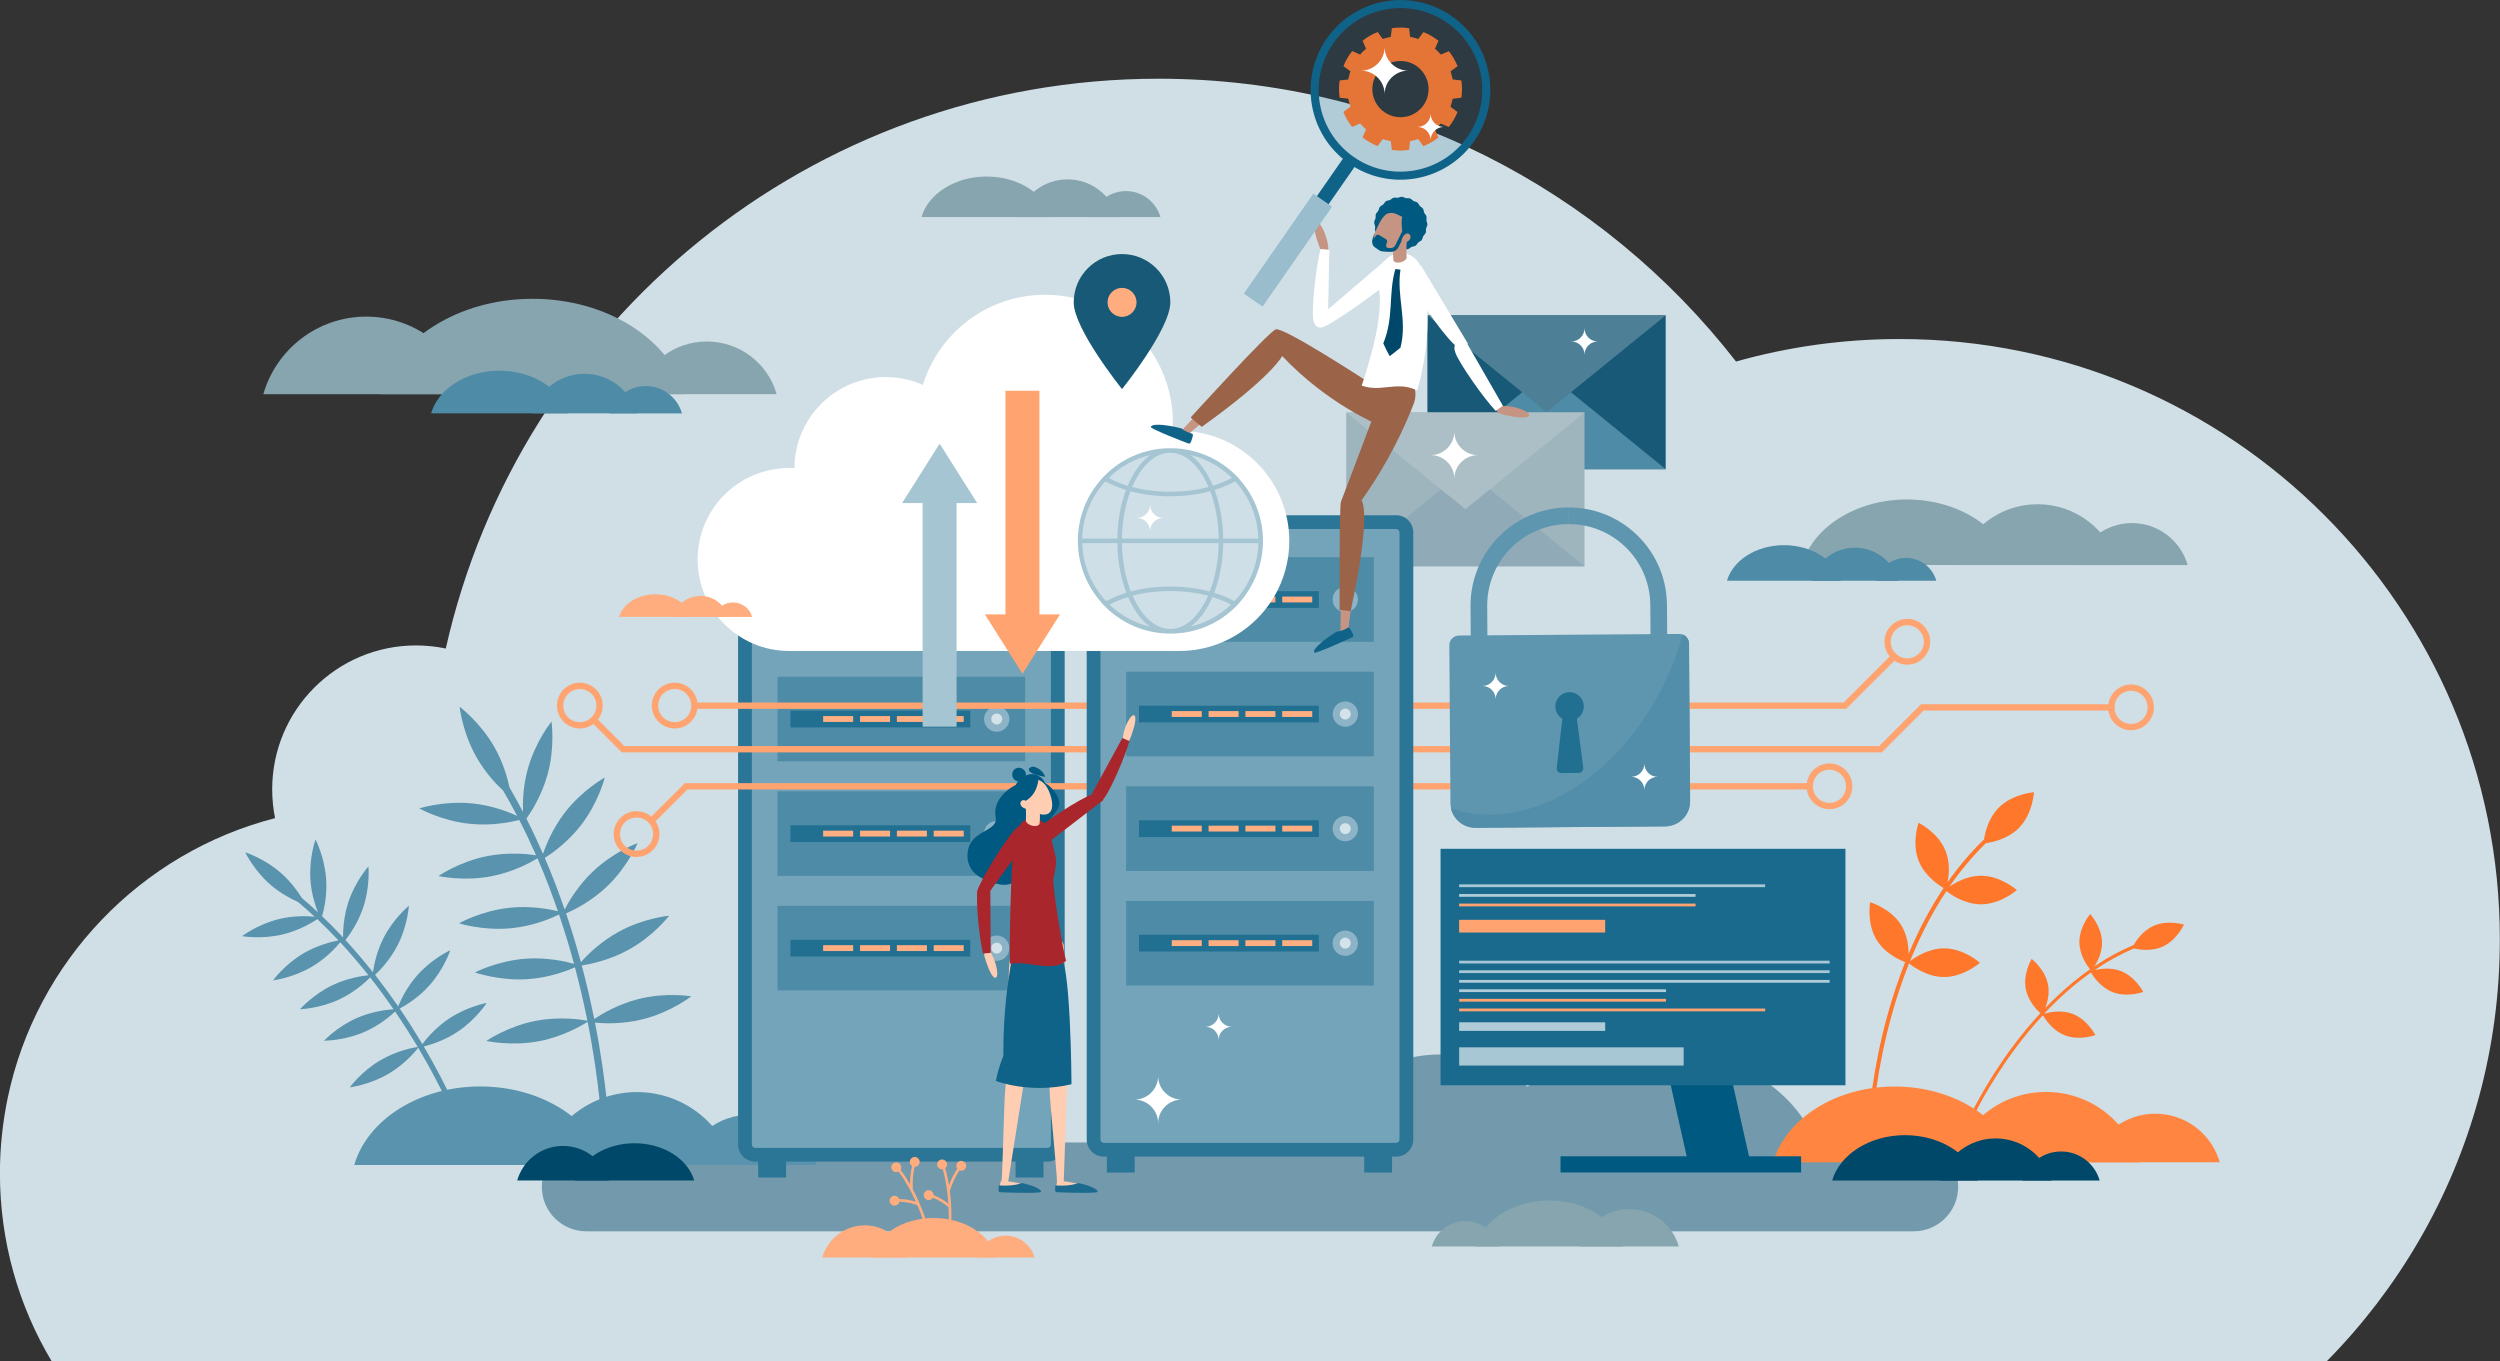 <?xml version="1.0" encoding="utf-8"?>
<!-- Generator: Adobe Illustrator 26.3.1, SVG Export Plug-In . SVG Version: 6.00 Build 0)  -->
<svg version="1.1" id="a" xmlns="http://www.w3.org/2000/svg" xmlns:xlink="http://www.w3.org/1999/xlink" x="0px" y="0px"
	 viewBox="0 0 3156.8 1718.8" style="enable-background:new 0 0 3156.8 1718.8;" xml:space="preserve">
<rect x="0" y="0" width="3156.8" height="1718.8" fill="#333333" stroke="none"/>
<style type="text/css">
	.st0{fill:#CFDFE5;}
	.st1{fill:#739AAC;}
	.st2{fill:#87A5AF;}
	.st3{fill:#4D8BA7;}
	.st4{fill:#FF772A;}
	.st5{fill:#FF8540;}
	.st6{fill:#004869;}
	.st7{fill:#175976;}
	.st8{fill:#4D7F96;}
	.st9{fill:#9EB5BE;}
	.st10{fill:#90ABB7;}
	.st11{fill:#ACBFC6;}
	.st12{fill:#5993AD;}
	.st13{fill:#2B7596;}
	.st14{fill:#73A4BA;}
	.st15{fill:#216F91;}
	.st16{fill:#8CB4C6;}
	.st17{fill:#D4E3EA;}
	.st18{fill:#FFAE81;}
	.st19{fill:#FFAD7F;}
	.st20{fill:none;stroke:#FFA470;stroke-width:8;stroke-miterlimit:10;}
	.st21{fill:#FFFFFF;}
	.st22{fill:none;stroke:#5E96B0;stroke-width:21.04;stroke-miterlimit:10;}
	.st23{fill:#5E96B0;}
	.st24{fill:#528EA9;}
	.st25{fill:#A6C5D3;}
	.st26{fill:#FFA470;}
	.st27{fill:#C69483;}
	.st28{fill:#FF640D;}
	.st29{fill:#0F6389;}
	.st30{fill:#9B6449;}
	.st31{fill:#005981;}
	.st32{fill:#99BDCD;}
	.st33{opacity:0.16;fill:#0F6389;enable-background:new    ;}
	.st34{fill:#1A6A8E;}
	.st35{fill:#A8C7D4;}
	.st36{fill:#B0CCD8;}
	.st37{fill:#E57536;}
	.st38{fill:#FFCDB1;}
	.st39{fill:#1C6B8F;}
	.st40{fill:#A9262C;}
	.st41{fill:#CFDFE7;}
</style>
<path class="st0" d="M2398.6,428.1c-71.6,0-140.8,9.9-206.5,28.4C2023.3,239.3,1759.5,99.4,1463,99.4
	c-439.8,0-807.6,307.7-900.1,719.5c-12.1-2.5-24.6-3.9-37.5-3.9c-100.4,0-181.7,81.4-181.7,181.7c0,12.5,1.3,24.6,3.6,36.4
	c-169.5,43.6-301.4,180.7-337.5,353c-6.4,30.8-9.9,62.7-9.9,95.4c0,86.7,23.8,167.9,65.3,237.3h2872.9
	c90.1-91.3,157.2-205.3,191.9-332.7c17.4-63.7,26.6-130.7,26.6-199.8C3156.8,767.6,2817.3,428.1,2398.6,428.1L2398.6,428.1z"/>
<path class="st1" d="M1818.4,1331.5c-77.8,0-143.3,52.2-163.7,123.4h327.3C1961.8,1383.7,1896.2,1331.5,1818.4,1331.5L1818.4,1331.5
	z"/>
<path class="st1" d="M1626.9,1369.8c-53.7,0-98.9,36-112.9,85.2h225.9C1725.8,1405.8,1680.6,1369.8,1626.9,1369.8L1626.9,1369.8z"/>
<path class="st1" d="M1870.4,1454.9c22-76.1,109.1-132.9,213.2-132.9s191.3,56.8,213.2,132.9H1870.4L1870.4,1454.9z"/>
<path class="st1" d="M2416.5,1554.8H740.3c-31,0-56.1-25.1-56.1-56.1s25.1-56.1,56.1-56.1h1676.2c31,0,56.1,25.1,56.1,56.1
	S2447.4,1554.8,2416.5,1554.8z"/>
<path class="st2" d="M1348,226.5c30,0,55.3,20.1,63.1,47.6h-126.2C1292.8,246.6,1318,226.5,1348,226.5L1348,226.5z"/>
<path class="st2" d="M1421.8,241.3c20.7,0,38.1,13.9,43.5,32.8h-87.1C1383.7,255.1,1401.2,241.3,1421.8,241.3L1421.8,241.3z"/>
<path class="st2" d="M1328,274.1c-8.5-29.3-42.1-51.2-82.2-51.2s-73.7,21.9-82.2,51.2H1328L1328,274.1z"/>
<path class="st2" d="M892.5,431.2c41.9,0,77.3,28.1,88.2,66.5H804.3C815.2,459.4,850.6,431.2,892.5,431.2L892.5,431.2z"/>
<path class="st2" d="M462.5,399.8c61.8,0,113.8,41.4,130,98H332.5C348.7,441.2,400.8,399.8,462.5,399.8z"/>
<path class="st2" d="M865.8,497.8c-19.9-69-98.9-120.5-193.3-120.5s-173.4,51.5-193.3,120.5H865.8L865.8,497.8z"/>
<path class="st2" d="M2572.9,636.7c48.4,0,89.2,32.5,101.8,76.8h-203.7C2483.7,669.1,2524.5,636.7,2572.9,636.7L2572.9,636.7z"/>
<path class="st2" d="M2692.1,660.5c33.4,0,61.5,22.4,70.3,53h-140.6C2630.5,682.8,2658.7,660.5,2692.1,660.5L2692.1,660.5z"/>
<path class="st2" d="M2540.6,713.4c-13.7-47.3-67.9-82.7-132.7-82.7s-119,35.3-132.7,82.7H2540.6L2540.6,713.4z"/>
<path class="st3" d="M2342.3,691.6c26.2,0,48.4,17.6,55.3,41.7H2287C2293.9,709.2,2316,691.6,2342.3,691.6z"/>
<path class="st3" d="M2406.9,704.5c18.1,0,33.4,12.2,38.1,28.8h-76.3C2373.5,716.7,2388.8,704.5,2406.9,704.5L2406.9,704.5z"/>
<path class="st3" d="M2324.7,733.3c-7.4-25.7-36.8-44.9-72-44.9s-64.6,19.2-72,44.9H2324.7L2324.7,733.3z"/>
<path class="st3" d="M738,472c31.5,0,58,21.1,66.2,49.9H671.8C680.1,493.1,706.6,472,738,472L738,472z"/>
<path class="st3" d="M815.5,487.5c21.7,0,40,14.6,45.7,34.5h-91.4C775.5,502,793.8,487.5,815.5,487.5z"/>
<path class="st3" d="M717,521.9c-8.9-30.8-44.1-53.8-86.3-53.8s-77.4,23-86.3,53.8H717z"/>
<path class="st2" d="M1850.4,1541.9c-20.2,0-37.2,13.5-42.4,32h84.9C1887.6,1555.4,1870.5,1541.9,1850.4,1541.9L1850.4,1541.9z"/>
<path class="st2" d="M2057.3,1526.8c-29.7,0-54.8,19.9-62.5,47.1h125.1C2112,1546.7,2087,1526.8,2057.3,1526.8L2057.3,1526.8z"/>
<path class="st2" d="M1863.2,1573.9c9.6-33.2,47.6-58,93-58s83.4,24.8,93,58H1863.2z"/>
<path class="st4" d="M2454.9,1197.5c-20.1,0-37.2,11.7-43.1,16.2c7.4-18.3,15.4-35.6,24.2-52c6.9-12.8,14.1-25,21.8-36.5
	c5.4,4.3,22.8,16.7,43.6,16.7c25,0,45.3-18,45.3-18s-20.3-18.1-45.3-18.1c-17.2,0-32.1,8.5-39.8,13.8c14.1-20.5,29.5-38.8,46-54.9
	c7.4-1,27.7-5,41.8-19.3c17.5-17.8,18.9-45,18.9-45s-27.1,1.8-44.7,19.7c-12.8,13-17,31-18.3,39.8c-16.5,15.9-31.9,34-46.1,54.1
	c1.9-9.5,3.4-25.2-2.7-40c-9.5-23.2-33.9-35.1-33.9-35.1s-9.1,25.6,0.4,48.8c7.6,18.4,24.6,29.7,31.2,33.6
	c-8.1,12.1-15.7,24.8-22.9,38.3c-7.6,14.2-14.7,29.2-21.3,44.9c0-9.7-1.7-23.9-9.3-36.3c-13.2-21.3-39.3-29-39.3-29
	s-4.7,26.8,8.5,48c10.2,16.5,28.2,24.8,35.8,27.7c-8,20.1-15.1,41.3-21.4,63.5c-20.9,74.2-24.3,133.9-24.3,134.5l5.1,0.3
	c0-0.6,3.4-59.9,24.2-133.6c6.2-22,13.3-43.1,21.3-63.1c4.6,3.7,22.6,17.2,44.2,17.2c25,0,45.3-18,45.3-18
	S2479.9,1197.6,2454.9,1197.5L2454.9,1197.5z"/>
<path class="st4" d="M2617.5,1280.4c-14.8-5.8-30.8-2-36.4-0.3c10.7-11.4,21.6-21.9,32.7-31.4c8.7-7.5,17.6-14.4,26.5-20.7
	c2.7,4.7,12.1,18.8,27.4,24.8c18.5,7.2,38.6-0.3,38.6-0.3s-9.8-19.2-28.2-26.3c-12.6-4.9-26.1-2.9-33.3-1.2
	c16.3-11.1,32.9-20.2,49.7-27.4c5.7,1.4,21.9,4.3,36.4-2.3c18-8.2,26.8-27.8,26.8-27.8s-20.5-6.4-38.6,1.7
	c-13.2,6-21.4,18-24.9,24.1c-16.7,7-33.3,15.9-49.4,26.8c4.1-6.5,9.7-17.7,9.5-30.3c-0.4-19.8-15-35.6-15-35.6s-14,16.3-13.6,36.1
	c0.3,15.8,9.6,28.9,13.4,33.7c-9.4,6.6-18.7,13.8-27.9,21.7c-9.7,8.3-19.2,17.4-28.6,27.1c2.8-7.2,5.6-18.1,3.5-29.4
	c-3.7-19.5-20.7-32.6-20.7-32.6s-11.1,18.4-7.4,37.9c2.8,15.1,13.7,26.4,18.4,30.7c-11.7,12.6-23,26.2-33.9,40.7
	c-36.6,48.8-56.2,91.9-56.4,92.3l3.7,1.7c0.2-0.4,19.7-43.2,56-91.6c10.9-14.5,22.1-28,33.8-40.5c2.3,4,11.8,19.1,27.7,25.3
	c18.5,7.2,38.6-0.3,38.6-0.3S2636,1287.6,2617.5,1280.4L2617.5,1280.4z"/>
<path class="st5" d="M2583.5,1378.8c56,0,103.2,37.6,117.9,88.9h-235.8C2480.3,1416.4,2527.5,1378.8,2583.5,1378.8L2583.5,1378.8z"
	/>
<path class="st5" d="M2721.5,1406.3c38.7,0,71.3,25.9,81.4,61.3h-162.7C2650.2,1432.3,2682.8,1406.3,2721.5,1406.3L2721.5,1406.3z"
	/>
<path class="st5" d="M2546.1,1467.7c-15.8-54.8-78.6-95.7-153.6-95.7s-137.8,40.9-153.6,95.7H2546.1L2546.1,1467.7z"/>
<path class="st6" d="M2519.9,1437.5c33.6,0,61.9,22.5,70.6,53.2h-141.2C2458.1,1460,2486.4,1437.5,2519.9,1437.5L2519.9,1437.5z"/>
<path class="st6" d="M2602.6,1454c23.2,0,42.7,15.5,48.7,36.7h-97.5C2559.9,1469.5,2579.4,1454,2602.6,1454L2602.6,1454z"/>
<path class="st6" d="M2497.5,1490.7c-9.5-32.8-47.1-57.3-92-57.3s-82.5,24.5-92,57.3H2497.5z"/>
<rect x="1802.4" y="398.2" class="st7" width="300.9" height="194.3"/>
<polygon class="st3" points="1952.9,470.3 2103.3,592.4 1802.4,592.4 "/>
<polygon class="st8" points="1952.9,520.3 1802.4,398.2 2103.3,398.2 "/>
<rect x="1699.9" y="520.8" class="st9" width="300.9" height="194.3"/>
<polygon class="st10" points="1850.4,592.9 2000.8,715 1699.9,715 "/>
<polygon class="st11" points="1850.4,642.9 1699.9,520.8 2000.8,520.8 "/>
<path class="st12" d="M567,1286.2c-16.9,11.3-28.6,25.4-33.7,32.2c-0.3-0.5-0.6-1-0.9-1.5c-7.9-13.2-17.1-27.9-27.7-43.4
	c7-3.7,23.5-13.4,37.6-29.3c18.6-20.8,26.3-44.3,26.3-44.3s-22.5,10.2-41.2,31c-13.7,15.3-21.5,32.1-24.6,39.9
	c-8.8-12.8-18.6-26.2-29.2-39.8c6-5.6,19.1-19,28.6-37.7c12.7-24.9,14.1-49.6,14.1-49.6s-19.2,15.7-31.9,40.5
	c-8.9,17.4-12.2,34.7-13.5,43.5c-10.7-13.5-22.3-27.2-34.7-40.7c5-6.4,16-21.7,22.6-41.7c8.8-26.5,6.4-51.2,6.4-51.2
	s-16.5,18.4-25.3,44.9c-6,18.3-6.8,35.7-6.7,44.7c-8.5-9.1-17.3-18.1-26.5-26.8c2.3-7.9,6.6-26.2,5.1-47
	c-1.9-27.9-13.4-49.8-13.4-49.8s-8.4,23.3-6.4,51.2c1.2,16.9,5.9,31.7,9.4,40.6c-6.5-6.1-13.3-12.1-20.2-17.9
	c-5-8.2-14-20.8-26.8-32c-21.1-18.3-44.7-25.7-44.7-25.7s10.6,22.4,31.6,40.7c12.7,11,26.3,18.1,35.1,22c7.1,6,14.1,12.2,20.9,18.5
	c-9-0.8-26.3-1.5-44.9,3c-27.1,6.6-46.8,21.6-46.8,21.6s24.4,4.3,51.5-2.2c20.6-5,36.9-14.8,43.6-19.3c9.3,8.8,18.2,17.8,26.7,26.9
	c-8.2,1.5-26.2,5.8-44,16.2c-24.1,14.1-38.6,34.2-38.6,34.2s24.6-2.9,48.7-17c18.3-10.7,31.1-24.9,36.1-31.1
	c12.8,13.8,24.7,27.9,35.7,41.7c-8.5,0.8-26.6,3.6-45,12.3c-25.2,11.9-41.5,30.6-41.5,30.6s24.7-0.7,50-12.6
	c19-9,32.9-21.8,38.6-27.6c10.8,13.7,20.6,27.2,29.5,40.2c-8.6,0.6-26.6,2.7-45.2,10.6c-25.7,11-42.5,29.1-42.5,29.1
	s24.7,0.2,50.4-10.8c19.1-8.2,33.3-20.3,39.3-26c10.5,15.3,19.6,29.8,27.4,42.8c0.4,0.7,0.8,1.3,1.2,1.9
	c-5.5,0.8-26.6,4.7-47.2,16.8c-24.1,14.1-38.6,34.2-38.6,34.2s24.6-2.9,48.7-17c20.7-12.1,34.3-28.6,37.7-33
	c31.7,53.5,47.7,93.7,47.8,94.1l6.4-2.5c-0.2-0.4-16-40.1-47.2-93.2c8.2-2,25.8-7.3,42.9-18.7c23.2-15.5,36.6-36.3,36.6-36.3
	S590.2,1270.8,567,1286.2L567,1286.2z"/>
<path class="st12" d="M805.8,1261.6c-25.7,6.6-46.2,18.9-55.4,25.1c-0.2-0.8-0.3-1.5-0.5-2.3c-4-19.6-9-41.7-15.3-65.3
	c10.3-1.6,34.7-6.4,58.9-19.7c31.9-17.5,51.5-43.1,51.5-43.1s-32.1,2.8-64,20.4c-23.5,12.9-40.3,30.1-47.5,38.3
	c-5.3-19.6-11.5-40.3-18.7-61.6c9.8-4.3,31.8-15.1,51.5-33.9c26.4-25.1,38.8-54.9,38.8-54.9s-30.3,10.9-56.7,36.1
	c-18.4,17.5-30,37.3-35.4,47.7c-7.3-21.2-15.6-43.1-25.1-65.1c9-5.7,29.1-19.8,45.8-41.4c22.2-28.8,30-60.1,30-60.1
	s-28.3,15.5-50.5,44.3c-15.3,19.9-23.8,40.9-27.5,52.1c-6.5-14.8-13.4-29.7-21-44.5c6.2-8.7,19.4-29.3,26.7-55.6c9.7-35.1,5-67,5-67
	s-20.4,25-30,60.1c-5.9,21.3-6.5,41.5-6,54c-5.4-10.3-11.1-20.6-17-30.8c-2.6-12.2-8.1-31.7-19.1-51c-18-31.7-43.9-50.9-43.9-50.9
	s3.3,32.1,21.3,63.7c10.8,19.1,24.5,33.6,33.7,42.2c6.2,10.5,12,21.2,17.6,31.8c-10.8-4.9-31.7-13.2-56.6-15.7
	c-36.2-3.7-66.9,6.3-66.9,6.3s28.1,15.9,64.3,19.5c27.5,2.8,51.8-2.3,61.9-4.9c7.6,14.8,14.7,29.8,21.2,44.6
	c-10.8-1.7-34.8-4.2-61.1,0.9c-35.7,6.9-62.2,25.3-62.2,25.3s31.5,7.1,67.2,0.2c27.2-5.3,49-17.2,57.9-22.6
	c9.8,22.6,18.3,45,25.8,66.8c-10.8-2.6-34.2-7.1-60.7-4.4c-36.2,3.8-64.2,19.7-64.2,19.7s30.7,9.8,66.9,6.1
	c27.3-2.8,49.9-12.6,59.4-17.2c7.3,21.5,13.6,42.4,18.9,62.2c-10.8-3-33.9-8.2-60.2-6.5c-36.3,2.5-64.9,17.4-64.9,17.4
	s30.3,10.9,66.7,8.5c27-1.8,49.7-10.6,59.6-14.9c6.2,23.3,11.2,45.1,15.1,64.5c0.2,1,0.4,1.9,0.6,2.9c-7.2-1.4-34.7-5.8-65.4,0.2
	c-35.7,6.9-62.2,25.3-62.2,25.3s31.5,7.1,67.2,0.2c30.7-6,54.5-20.4,60.7-24.3c15.8,79.5,18.1,135.8,18.1,136.4l8.9-0.3
	c0-0.6-2.2-56.3-17.7-135.1c10.9,1.1,35,2.2,60.9-4.4c35.3-9,60.7-28.8,60.7-28.8S841.1,1252.6,805.8,1261.6L805.8,1261.6z"/>
<path class="st12" d="M804.3,1379c58,0,107,38.9,122.1,92.1H682.1C697.3,1418,746.2,1379,804.3,1379L804.3,1379z"/>
<path class="st12" d="M947.2,1407.6c40,0,73.8,26.8,84.3,63.5H862.9C873.4,1434.4,907.1,1407.6,947.2,1407.6L947.2,1407.6z"/>
<path class="st12" d="M765.5,1471.1c-16.4-56.8-81.4-99.2-159.1-99.2s-142.7,42.4-159.1,99.2H765.5L765.5,1471.1z"/>
<g>
	<path class="st13" d="M953.7,656.9h369c12,0,21.7,9.7,21.7,21.7v766.5c0,12-9.7,21.7-21.7,21.7h-369c-12,0-21.7-9.7-21.7-21.7
		V678.6C932,666.6,941.7,656.9,953.7,656.9z"/>
	<path class="st14" d="M1327,678.6v766.5c0,2.4-1.9,4.3-4.3,4.3h-369c-2.4,0-4.3-1.9-4.3-4.3V678.6c0-2.4,1.9-4.3,4.3-4.3h369
		C1325.1,674.3,1327,676.2,1327,678.6z"/>
	<rect x="957.4" y="1460.1" class="st13" width="35.2" height="26.8"/>
	<rect x="1282.4" y="1460.1" class="st13" width="35.2" height="26.8"/>
	<rect x="981.8" y="709.9" class="st3" width="312.7" height="106.8"/>
	<rect x="998.1" y="752.7" class="st15" width="227.1" height="21.1"/>
	<circle class="st16" cx="1258.5" cy="763.3" r="16"/>
	<path class="st17" d="M1251.7,763.3c0-3.8,3.1-6.9,6.9-6.9s6.9,3.1,6.9,6.9c0,3.8-3.1,6.9-6.9,6.9S1251.7,767.1,1251.7,763.3z"/>
	<rect x="1179" y="759.6" class="st18" width="37.9" height="7.4"/>
	<rect x="1132.5" y="759.6" class="st18" width="37.9" height="7.4"/>
	<rect x="1086" y="759.6" class="st18" width="37.9" height="7.4"/>
	<rect x="1039.4" y="759.6" class="st18" width="37.9" height="7.4"/>
	<rect x="981.8" y="854.5" class="st3" width="312.7" height="106.8"/>
	<rect x="998.1" y="897.4" class="st15" width="227.1" height="21.1"/>
	<circle class="st16" cx="1258.6" cy="908" r="16"/>
	<path class="st17" d="M1251.7,907.9c0-3.8,3.1-6.9,6.9-6.9s6.9,3.1,6.9,6.9c0,3.8-3.1,6.9-6.9,6.9S1251.7,911.7,1251.7,907.9z"/>
	<rect x="1179" y="904.2" class="st18" width="37.9" height="7.4"/>
	<rect x="1132.5" y="904.2" class="st18" width="37.9" height="7.4"/>
	<rect x="1086" y="904.2" class="st18" width="37.9" height="7.4"/>
	<rect x="1039.4" y="904.2" class="st18" width="37.9" height="7.4"/>
	<rect x="981.8" y="999.2" class="st3" width="312.7" height="106.8"/>
	<rect x="998.1" y="1042.1" class="st15" width="227.1" height="21.1"/>
	<circle class="st16" cx="1258.5" cy="1052.6" r="16"/>
	<circle class="st17" cx="1258.5" cy="1052.6" r="6.9"/>
	<rect x="1179" y="1048.9" class="st18" width="37.9" height="7.4"/>
	<rect x="1132.5" y="1048.9" class="st18" width="37.9" height="7.4"/>
	<rect x="1086" y="1048.9" class="st18" width="37.9" height="7.4"/>
	<rect x="1039.4" y="1048.9" class="st18" width="37.9" height="7.4"/>
	<rect x="981.8" y="1143.8" class="st3" width="312.7" height="106.8"/>
	<rect x="998.1" y="1186.7" class="st15" width="227.1" height="21.1"/>
	<circle class="st16" cx="1258.5" cy="1197.3" r="16"/>
	<path class="st17" d="M1251.7,1197.2c0-3.8,3.1-6.9,6.9-6.9s6.9,3.1,6.9,6.9s-3.1,6.9-6.9,6.9S1251.7,1201,1251.7,1197.2z"/>
	<rect x="1179" y="1193.5" class="st18" width="37.9" height="7.4"/>
	<rect x="1132.5" y="1193.5" class="st18" width="37.9" height="7.4"/>
	<rect x="1086" y="1193.5" class="st18" width="37.9" height="7.4"/>
	<rect x="1039.4" y="1193.5" class="st18" width="37.9" height="7.4"/>
</g>
<path class="st6" d="M710.9,1447c-27.5,0-50.7,18.4-57.8,43.6h115.7C761.6,1465.4,738.4,1447,710.9,1447L710.9,1447z"/>
<path class="st6" d="M725.8,1490.6c7.8-26.9,38.6-47,75.4-47s67.6,20.1,75.4,47H725.8z"/>
<path class="st19" d="M1130.8,1467.9c3.4-0.6,6.6,1.8,7.2,5.1c0.2,1.5-0.1,3-0.8,4.2c4.4,5.9,8.4,12,11.9,18.2
	c0-5.9,0.5-14.6,2.6-23c-1.4-0.9-2.5-2.4-2.8-4.2c-0.6-3.4,1.8-6.6,5.1-7.2c3.4-0.6,6.6,1.8,7.2,5.1c0.6,3.4-1.8,6.6-5.1,7.2
	c-0.4,0.1-0.8,0.1-1.2,0.1c-3.1,12.5-2.4,26.3-2.2,28.4c7.4,13.9,12.7,27.7,16.3,38.4c6.5,19.4,9,33.9,9,34l-3.3,0.6
	c0-0.1-2.5-14.4-8.9-33.5c-1.9-5.8-4.3-12.4-7.3-19.4c-2.2-0.9-10.7-4.1-22.8-4.5c-0.5,2.5-2.5,4.5-5.1,4.9
	c-3.4,0.6-6.6-1.8-7.2-5.1c-0.6-3.4,1.8-6.6,5.1-7.2c3-0.5,5.8,1.2,6.8,4c9.6,0.2,17,2.1,21.2,3.6c-5.5-12.4-12.7-25.9-21.9-38.2
	c-0.6,0.3-1.2,0.5-1.9,0.6c-3.4,0.6-6.6-1.8-7.2-5.1C1125.1,1471.6,1127.4,1468.4,1130.8,1467.9L1130.8,1467.9z"/>
<path class="st19" d="M1197.8,1524.6c-1.8-1.7-8.6-7.7-19.8-12.2c-1.3,2.2-3.9,3.4-6.5,2.8c-3.4-0.7-5.6-4-4.9-7.3
	c0.7-3.4,4-5.6,7.3-4.9c3,0.6,5,3.2,5,6.1c8.9,3.6,15.2,8,18.6,10.8c-0.8-13.6-2.8-28.7-7.1-43.4c-0.6,0.1-1.3,0.1-2-0.1
	c-3.4-0.7-5.6-4-4.9-7.3c0.7-3.4,4-5.6,7.3-4.9c3.4,0.7,5.6,4,4.9,7.3c-0.3,1.5-1.1,2.8-2.2,3.7c2.1,7,3.6,14.2,4.8,21.2
	c2.1-5.5,5.6-13.5,10.5-20.6c-1-1.4-1.5-3.1-1.1-4.9c0.7-3.4,4-5.6,7.3-4.9c3.4,0.7,5.6,4,4.9,7.3s-4,5.6-7.3,4.9
	c-0.4-0.1-0.8-0.2-1.1-0.3c-7.3,10.6-11.5,23.8-12.1,25.8c2,15.7,2.2,30.3,1.7,41.7c-0.8,20.4-3.5,34.9-3.6,35l-3.3-0.6
	c0-0.1,2.7-14.3,3.5-34.5C1198.1,1539.2,1198.2,1532.2,1197.8,1524.6L1197.8,1524.6z"/>
<path class="st19" d="M1269.9,1560.3c17.3,0,31.9,11.6,36.5,27.5h-73C1237.9,1571.9,1252.6,1560.3,1269.9,1560.3L1269.9,1560.3z"/>
<path class="st19" d="M1092,1547.3c25.5,0,47.1,17.1,53.8,40.5h-107.5C1045,1564.4,1066.5,1547.3,1092,1547.3z"/>
<path class="st19" d="M1258.8,1587.8c-8.2-28.5-40.9-49.8-79.9-49.8s-71.7,21.3-79.9,49.8H1258.8z"/>
<polyline class="st20" points="2286.8,992.9 866.4,992.9 822.4,1036.8 "/>
<polyline class="st20" points="747.2,906.5 786.8,946.1 2374.5,946.1 2427.4,893.2 2669.9,893.2 "/>
<polyline class="st20" points="876.5,891.1 2329.6,891.1 2394.6,826.2 "/>
<circle class="st20" cx="2690.9" cy="893.2" r="24.9"/>
<circle class="st20" cx="2310.1" cy="992.9" r="24.9"/>
<circle class="st20" cx="803.8" cy="1053.2" r="24.9"/>
<ellipse transform="matrix(0.924 -0.383 0.383 0.924 -285.309 347.882)" class="st20" cx="731.8" cy="891.1" rx="24.9" ry="24.9"/>
<ellipse transform="matrix(0.924 -0.383 0.383 0.924 -276.183 393.741)" class="st20" cx="851.6" cy="891.1" rx="24.9" ry="24.9"/>
<circle class="st20" cx="2408.4" cy="810.4" r="24.9"/>
<path class="st13" d="M1393.9,650.6h369c12,0,21.7,9.7,21.7,21.7v766.5c0,12-9.7,21.7-21.7,21.7h-369c-12,0-21.7-9.7-21.7-21.7
	V672.3C1372.1,660.3,1381.9,650.6,1393.9,650.6z"/>
<path class="st14" d="M1767.2,672.3v766.5c0,2.4-1.9,4.3-4.3,4.3h-369c-2.4,0-4.3-1.9-4.3-4.3V672.3c0-2.4,1.9-4.3,4.3-4.3h369
	C1765.3,668,1767.2,669.9,1767.2,672.3z"/>
<rect x="1397.6" y="1453.8" class="st13" width="35.2" height="26.8"/>
<rect x="1722.6" y="1453.8" class="st13" width="35.2" height="26.8"/>
<rect x="1422" y="703.6" class="st3" width="312.7" height="106.8"/>
<rect x="1438.2" y="746.5" class="st15" width="227.1" height="21.1"/>
<circle class="st16" cx="1698.7" cy="757" r="16"/>
<path class="st17" d="M1691.8,757c0-3.8,3.1-6.9,6.9-6.9s6.9,3.1,6.9,6.9s-3.1,6.9-6.9,6.9S1691.8,760.8,1691.8,757z"/>
<rect x="1619.1" y="753.3" class="st18" width="37.9" height="7.4"/>
<rect x="1572.6" y="753.3" class="st18" width="37.9" height="7.4"/>
<rect x="1526.1" y="753.3" class="st18" width="37.9" height="7.4"/>
<rect x="1479.6" y="753.3" class="st18" width="37.9" height="7.4"/>
<rect x="1422" y="848.2" class="st3" width="312.7" height="106.8"/>
<rect x="1438.2" y="891.1" class="st15" width="227.1" height="21.1"/>
<circle class="st16" cx="1698.8" cy="901.7" r="16"/>
<path class="st17" d="M1691.8,901.6c0-3.8,3.1-6.9,6.9-6.9s6.9,3.1,6.9,6.9s-3.1,6.9-6.9,6.9S1691.8,905.4,1691.8,901.6z"/>
<rect x="1619.1" y="897.9" class="st18" width="37.9" height="7.4"/>
<rect x="1572.6" y="897.9" class="st18" width="37.9" height="7.4"/>
<rect x="1526.1" y="897.9" class="st18" width="37.9" height="7.4"/>
<rect x="1479.6" y="897.9" class="st18" width="37.9" height="7.4"/>
<rect x="1422" y="992.9" class="st3" width="312.7" height="106.8"/>
<rect x="1438.2" y="1035.8" class="st15" width="227.1" height="21.1"/>
<circle class="st16" cx="1698.7" cy="1046.3" r="16"/>
<circle class="st17" cx="1698.7" cy="1046.3" r="6.9"/>
<rect x="1619.1" y="1042.6" class="st18" width="37.9" height="7.4"/>
<rect x="1572.6" y="1042.6" class="st18" width="37.9" height="7.4"/>
<rect x="1526.1" y="1042.6" class="st18" width="37.9" height="7.4"/>
<rect x="1479.6" y="1042.6" class="st18" width="37.9" height="7.4"/>
<rect x="1422" y="1137.6" class="st3" width="312.7" height="106.8"/>
<rect x="1438.2" y="1180.4" class="st15" width="227.1" height="21.1"/>
<circle class="st16" cx="1698.7" cy="1191" r="16"/>
<path class="st17" d="M1691.8,1190.9c0-3.8,3.1-6.9,6.9-6.9s6.9,3.1,6.9,6.9s-3.1,6.9-6.9,6.9S1691.8,1194.7,1691.8,1190.9z"/>
<rect x="1619.1" y="1187.2" class="st18" width="37.9" height="7.4"/>
<rect x="1572.6" y="1187.2" class="st18" width="37.9" height="7.4"/>
<rect x="1526.1" y="1187.2" class="st18" width="37.9" height="7.4"/>
<rect x="1479.6" y="1187.2" class="st18" width="37.9" height="7.4"/>
<circle class="st21" cx="996.4" cy="706.5" r="115.5"/>
<circle class="st21" cx="1489" cy="683" r="139"/>
<ellipse transform="matrix(0.707 -0.707 0.707 0.707 -90.58 964.386)" class="st21" cx="1118.8" cy="591.5" rx="115.4" ry="115.5"/>
<circle class="st21" cx="1319.6" cy="533.6" r="161.4"/>
<rect x="996.4" y="591.1" class="st21" width="492.6" height="230.9"/>
<path class="st22" d="M1980.1,651.3L1980.1,651.3c62.7-0.5,113.9,50,114.3,112.7l0.8,113.5"/>
<path class="st23" d="M2102.7,1043.5l-239.4,1.8c-17.5,0.1-31.7-13.9-31.8-31.4l-1.4-199c-0.1-6.8,5.4-12.4,12.3-12.4l278-2
	c6.8,0,12.4,5.4,12.4,12.3l1.4,199C2134.2,1029.1,2120.2,1043.3,2102.7,1043.5z"/>
<path class="st24" d="M2132.6,812.6l1.4,199c0.1,17.5-13.9,31.7-31.4,31.8l-239.4,1.8c-15.1,0.1-27.8-10.4-31.1-24.6
	c97.5,33.6,218.7-40.6,275.5-171.2c7-16,12.7-32.2,17.1-48.2C2129.4,803,2132.6,807.4,2132.6,812.6L2132.6,812.6z"/>
<path class="st22" d="M1868.2,879.1l-0.8-113.5c-0.5-62.7,50-113.9,112.7-114.3"/>
<circle class="st15" cx="1981.9" cy="892" r="18"/>
<path class="st15" d="M1993.5,976l-22,0.2c-3.5,0-6.2-3-5.8-6.5l7.5-65.7c0.3-2.9,2.8-5.1,5.7-5.2l6,0c2.9,0,5.4,2.2,5.8,5.1
	l8.5,65.5C1999.7,972.9,1997,975.9,1993.5,976L1993.5,976z"/>
<rect x="1165" y="617.9" class="st25" width="42.9" height="299.7"/>
<polygon class="st25" points="1186.5,560.2 1139.1,635.2 1233.9,635.2 "/>
<rect x="1269.6" y="493.4" class="st26" width="42.9" height="299.7"/>
<polygon class="st26" points="1291.1,850.8 1338.5,775.8 1243.6,775.8 "/>
<path class="st27" d="M1623,436.7c2.1-6.1,1.8-10.4-1.9-14.2c-4.1-4.2-10.9-4.1-14.9,0.2l-112.5,119.1c-1.8,1.9-1.7,4.8,0.1,6.7
	c1.8,1.8,4.8,1.9,6.7,0.2l5.2-4.8C1591.8,471.5,1614.3,457.4,1623,436.7L1623,436.7z"/>
<path class="st28" d="M1731.3,528.8c18.7,5.8,26.6-1.5,29.8-7.8c0.3-0.4,0.6-0.8,0.9-1.2c3.2-4.9,1.7-11.5-3.3-14.6l-140-85
	c-2.2-1.3-5.1-0.7-6.5,1.5c-0.5,0.7-0.7,1.5-0.8,2.3c-1.5,5.9,0.3,12.2,4.9,16.4C1640.2,462.1,1706.9,521.3,1731.3,528.8
	L1731.3,528.8z"/>
<path class="st29" d="M1499.2,545.5c-3.2-1.4-5.9-3.1-7.2-4.5c-12-3.2-37.2-7.8-38.9-1.8c-0.6,2.2,44.8,20,48.1,21
	c2.3,0.7,4.2-6.2,5.1-10.3c0.3-1.2-0.5-2.3-1.7-2.5C1502.9,546.9,1501.1,546.3,1499.2,545.5L1499.2,545.5z"/>
<path class="st30" d="M1740,536.2c0,0-64.3-26.4-120.9-86.6c0,0-13,26.1-101.6,89.4l-14.1-11.8c0,0,97.8-107.7,107.5-111.3
	c9.7-3.5,115.6,65.7,115.6,65.7l33.9-1.4l0.6,32.4L1740,536.2L1740,536.2z"/>
<path class="st27" d="M1717.2,634.3c-2.6-5.9-5.7-8.9-11-9.2c-5.9-0.3-10.8,4.3-10.9,10.2l-2.8,163.8c0,2.6,2,4.7,4.6,4.9
	c2.6,0.1,4.8-1.8,5-4.4l0.6-7C1717.6,681.2,1724.7,655.5,1717.2,634.3L1717.2,634.3z"/>
<path class="st21" d="M1783.9,503c2.6-19.4-6-25.9-12.7-28.1c-0.4-0.3-0.8-0.5-1.3-0.7c-5.4-2.4-11.6,0.2-13.8,5.7l-60.3,152.3
	c-0.9,2.4,0.2,5.1,2.5,6.2c0.8,0.3,1.6,0.5,2.4,0.4c6.1,0.5,12-2.4,15.3-7.6C1733.4,604,1780.5,528.3,1783.9,503L1783.9,503z"/>
<path class="st29" d="M1696.4,795.5c-3.2,1.3-6.3,2.1-8.3,2c-10.7,6.3-31.6,21.2-28.5,26.6c1.1,2,45.6-18.2,48.6-19.8
	c2.1-1.2-1.5-7.3-3.8-10.8c-0.7-1-2-1.2-3-0.6C1700.1,793.8,1698.3,794.7,1696.4,795.5z"/>
<path class="st30" d="M1705.5,771.7l-13.9-1.6c0,0-0.7-131.2,1.7-136.8c2.5-5.6,64.1-169.7,64.1-169.7l10.3,4.5
	c16.1,7,23.7,25.4,17.4,41.8c-10.9,28.4-31.6,73.8-65.9,121.9C1719.1,631.7,1733,644.4,1705.5,771.7L1705.5,771.7z"/>
<path class="st21" d="M1795.7,467.9c0.8-3.7,1.5-7.4,2.1-11c0.4-2.4,0.8-4.7,1.2-7c0.8-5.2,1.5-10.3,2-15.4c0.2-2.4,0.4-4.8,0.6-7.1
	c0.5-5.8,0.8-11.5,0.9-17c0.1-2.4,0.1-4.8,0.1-7.1c-0.1-15.4-1.4-29.9-3.6-43.8c-1.3-8.1-3-15.3-4.9-21.5
	c-5.7-18.6-29-24.6-43.1-11.2l-3,2.9c-7.8,7.4-10.8,18.4-8,28.8c3,11.4,3.7,28.1-0.7,53.8c-0.3,1.6-0.6,3.2-0.9,4.9
	c-0.4,2.4-0.9,4.8-1.4,7.2c-0.8,3.5-1.6,7.2-2.5,11c-0.6,2.3-1.1,4.6-1.8,7c-1.1,4.2-2.3,8.6-3.6,13.2c-0.4,1.3-0.7,2.6-1.1,3.9
	c-0.3,1-0.6,2-0.9,3.1c-0.7,2.5-1.5,5-2.3,7.6c-0.7,2.2-1.4,4.5-2.2,6.9c-1,3.1-2.1,6.4-3.1,9.7c6.7,2.7,14.5,3.4,21.8,3
	c12.2-0.7,24.7-3.5,36.6-0.8c4,0.9,7.8,2.4,11.7,3.9c1.7-6.2,3.3-12.2,4.7-18.1C1794.7,472.5,1795.2,470.2,1795.7,467.9
	L1795.7,467.9z"/>
<path class="st21" d="M1775.6,348.9c-5.2-12.6,6.1-15.7,6.3-15.9c3.2-2.5,10.8,0,13.6,4.2L1853,433c1.1,1.5-1.3,3.3-2.7,4.4
	c-0.5,0.4-1,0.6-1.6,0.7c-4,1.4-9.3-0.3-12.5-3.2C1819.6,419.6,1782.5,365.4,1775.6,348.9z"/>
<path class="st27" d="M1888.1,516c1.6,3.6,4.7,6.2,8.6,7.2c9.8,2.4,28.4,6.2,33.4,2.6c6.9-5-23.1-17.2-42.9-11.8L1888.1,516
	L1888.1,516z"/>
<path class="st21" d="M1888.6,518.8c-16-17-45.2-59-50.6-72.7c-4.5-11.4,2.5-14,2.7-14.2c3-2.3,9.9-0.9,12.4,2.8l44.7,77.7
	L1888.6,518.8L1888.6,518.8z"/>
<path class="st21" d="M1764.5,346.2c9-10.3-0.7-16.8-0.9-17.1c-2.2-3.4-10.2-3.4-14.2-0.4l-84.9,72.6c-1.5,1-1.5,8.4-0.5,9.9
	c0.3,0.5,0.8,0.9,1.3,1.1c3.3,2.6,10.8-1.7,14.6-3.9C1698.2,397.9,1752.8,359.6,1764.5,346.2L1764.5,346.2z"/>
<path class="st27" d="M1674.9,321.1c-3.8-1.1-6.8-4-8.2-7.6c-3.5-9.4-9.6-27.5-6.6-32.9c4.1-7.5,19.9,20.9,16.9,41.2L1674.9,321.1
	L1674.9,321.1z"/>
<path class="st21" d="M1667.5,314.3c-5.9,22.6-11.2,73.4-9.4,88.1c1.5,12.2,8.9,11.1,9.2,11.1c3.7,0.6,9.1-4,9.5-8.4l1.8-89.6
	L1667.5,314.3L1667.5,314.3z"/>
<path class="st6" d="M1768.4,340.5c-5.2,34,9,63.5,0,98.5c-4.4,3.7-9,7.2-13.6,10.7c-2.9-5.3-5.7-10.5-8.1-16.1
	c13.7-33.3,6.1-61.7,15.2-93.8C1764,339.9,1766.2,340.2,1768.4,340.5L1768.4,340.5z"/>
<path class="st31" d="M1737.3,270.4c0.6-1.6,2.3-2.8,3.1-4.3c0.9-1.5,1-3.6,2-4.9c1.1-1.4,3-1.9,4.3-3.1c1.3-1.2,2-3.1,3.4-4
	c1.4-1,3.5-0.9,5.1-1.6c1.6-0.7,2.8-2.3,4.5-2.8c1.7-0.5,3.6,0.2,5.3,0c1.7-0.2,3.4-1.3,5.2-1.2c1.7,0.1,3.3,1.3,5,1.7
	c1.7,0.3,3.6-0.2,5.3,0.4c1.7,0.6,2.8,2.3,4.3,3.1c1.5,0.9,3.6,1,4.9,2c1.4,1.1,1.9,3,3.1,4.3c1.2,1.3,3.1,2,4,3.5
	c1,1.5,0.9,3.5,1.6,5.1s2.3,2.9,2.8,4.5c0.5,1.7-0.2,3.6,0,5.3c0.2,1.7,1.3,3.4,1.2,5.2c-0.1,1.7-1.3,3.3-1.7,5
	c-0.3,1.7,0.2,3.6-0.4,5.3s-2.3,2.8-3.1,4.3c-0.9,1.5-1,3.6-2,4.9c-1.1,1.4-3,1.9-4.3,3.1c-1.3,1.2-2,3.1-3.4,4
	c-1.4,1-3.5,0.9-5.1,1.6c-1.6,0.7-2.8,2.3-4.5,2.8c-1.7,0.5-3.6-0.2-5.3,0c-1.7,0.2-3.4,1.3-5.2,1.2c-1.7-0.1-3.3-1.3-5-1.7
	c-1.7-0.3-3.6,0.2-5.3-0.4c-1.7-0.6-2.8-2.3-4.3-3.1c-1.5-0.9-3.6-1-4.9-2c-1.4-1.1-1.9-3-3.1-4.3c-1.2-1.3-3.1-2-4-3.5
	c-1-1.5-0.9-3.5-1.6-5.1s-2.3-2.9-2.8-4.5c-0.5-1.7,0.2-3.6,0-5.3c-0.2-1.7-1.3-3.4-1.2-5.2c0.1-1.7,1.3-3.3,1.7-5
	C1737.3,274,1736.7,272,1737.3,270.4L1737.3,270.4z"/>
<path class="st31" d="M1732.8,305.9c0,0-0.4-7.7,4.7-12.9c5.1-5.1,5.1,2.6,5.1,2.6L1732.8,305.9L1732.8,305.9z"/>
<path class="st31" d="M1780.6,304.4c-0.6,0.5-9.4,11.5-11.6,11.1c-3-0.6,1-10,1-10L1780.6,304.4L1780.6,304.4z"/>
<path class="st31" d="M1747,275.8c0,0-1-7.2,2.9-11c3.7-3.5,9.2-6.7,24.6,1.8c2.2,1.2,3.2,3.8,2.4,6.2l-2.2,6.8L1747,275.8z"/>
<path class="st27" d="M1774.1,298.1c-4.6,9.3-9.2,16.7-16.7,18.8c-2.6,0.8-5.8,1.1-9.1,0.5c-2.1-0.4-4.3-1.1-6.5-2.4
	c-5.7-3.3-7.7-7.5-7.5-12.6c0.3-5.8,3.5-12.7,7.4-20.5c7.3-14.6,18.2-18.4,27.1-14S1781.4,283.6,1774.1,298.1L1774.1,298.1z"/>
<path class="st27" d="M1776.8,296.9l-17.1-1.2c-0.2,2.3-1.3,24.6-0.2,33c0.7,2.6,5,3.6,9.6,2.4c4.1-1.1,7.1-3.7,7.1-6.1h0
	C1775.5,319.9,1776.2,305,1776.8,296.9L1776.8,296.9z"/>
<path class="st31" d="M1779.8,305.3c0,0-4.5-0.2-6.7-4.9c-2.9-6.2-3.6-17.7-3.1-22.7c0.9-8.8,4-10.1,4-10.1s15.2,6.5,16.8,12.8
	C1793.2,289.8,1779.8,305.3,1779.8,305.3z"/>
<path class="st31" d="M1772.4,288.5l-10.6,21.3c-1.1,2.2-3.5,3.6-6,3.5l-2.9-0.2c-1.8-0.1-3-1.8-2.6-3.5l1.2-4.7
	c0.3-1-0.2-2.2-1.1-2.7l-9.3-5.5c-1-0.6-2.3-0.4-3,0.4l-3.3,3.5c-3.2,3.5-2.6,9,1.3,11.7l5.4,3.7c1.2,0.8,2.5,1.3,3.9,1.5
	c0.1,0,0.2,0,0.3,0h0.2l2.2,0.1l0,0l7.3,0.4c4.4,0.3,8.6-2.1,10.6-6.1l10.6-21.3L1772.4,288.5L1772.4,288.5z"/>
<path class="st27" d="M1780.4,301.8c-1.6,3.2-6.7,5.7-9,4.5s-1.6-4,0-7.1c1.6-3.2,4.9-5.2,7.2-4.1S1782,298.6,1780.4,301.8
	L1780.4,301.8z"/>
<path class="st31" d="M1772.7,274.9l-9.4-4.6c-3.2-1.5-6.8-1.9-10.2-1l-4.6,1.2l8.7-6.7l9,0.9l9.3,5.4L1772.7,274.9L1772.7,274.9z"
	/>
<rect x="1540.8" y="279.3" transform="matrix(0.571 -0.821 0.821 0.571 469.093 1474.901)" class="st29" width="211.8" height="18"/>
<rect x="1550.1" y="302.1" transform="matrix(0.571 -0.821 0.821 0.571 437.502 1470.862)" class="st32" width="153.7" height="28.8"/>
<path class="st29" d="M1833.2,20.4c-51.4-35.8-122.1-23.1-157.9,28.3c-35.8,51.4-23.2,122.1,28.3,157.9
	c51.4,35.8,122.1,23.1,157.9-28.3C1897.3,126.9,1884.7,56.2,1833.2,20.4L1833.2,20.4z M1709.4,198.2
	c-46.8-32.6-58.3-96.9-25.7-143.7c32.6-46.8,96.9-58.3,143.7-25.7c46.8,32.6,58.3,96.9,25.7,143.7
	C1820.5,219.2,1756.2,230.8,1709.4,198.2z"/>
<ellipse transform="matrix(0.707 -0.707 0.707 0.707 437.725 1283.69)" class="st33" cx="1768.4" cy="113.5" rx="103.2" ry="103.2"/>
<polygon class="st31" points="2133.1,1474.8 2211.8,1474.8 2145.9,1180.9 2067.2,1180.9 "/>
<rect x="1970.5" y="1460.1" class="st31" width="303.8" height="20.4"/>
<polygon class="st34" points="1819,1071.8 1819,1296.1 1819,1370.4 2330.3,1370.4 2330.3,1097.7 2330.3,1071.8 "/>
<rect x="1842.5" y="1116.7" class="st35" width="386.4" height="3.5"/>
<rect x="1842.5" y="1128.9" class="st36" width="298.5" height="3.5"/>
<rect x="1842.5" y="1141" class="st26" width="298.5" height="3.5"/>
<rect x="1842.5" y="1213.1" class="st35" width="467.8" height="3.5"/>
<rect x="1842.5" y="1225.2" class="st35" width="467.8" height="3.5"/>
<rect x="1842.5" y="1237.4" class="st36" width="467.8" height="3.5"/>
<rect x="1842.5" y="1249.2" class="st36" width="261.2" height="3.5"/>
<rect x="1842.5" y="1261.3" class="st26" width="261.2" height="3.5"/>
<rect x="1842.5" y="1273.5" class="st26" width="386.4" height="3.5"/>
<rect x="1842.5" y="1161.5" class="st26" width="184.4" height="16"/>
<rect x="1842.5" y="1290.9" class="st36" width="184.4" height="10.8"/>
<rect x="1842.5" y="1322.5" class="st35" width="283.5" height="23"/>
<path class="st37" d="M1768.4,45.4c-37,0-67,30-67,67s30,67,67,67s67-30,67-67S1805.5,45.4,1768.4,45.4z M1768.4,148
	c-19.6,0-35.5-15.9-35.5-35.5s15.9-35.5,35.5-35.5s35.5,15.9,35.5,35.5S1788.1,148,1768.4,148z"/>
<path class="st37" d="M1781.9,58.1h-27l2.6-22.5c3.6-0.5,7.2-0.8,10.9-0.8s7.4,0.3,10.9,0.8L1781.9,58.1L1781.9,58.1z"/>
<path class="st37" d="M1753,58.7l-23.4,13.5l-9-20.8c2.8-2.2,5.8-4.3,9.1-6.2c3.2-1.9,6.5-3.4,9.9-4.8L1753,58.7L1753,58.7z"/>
<path class="st37" d="M1728.1,73.6L1714.6,97l-18.2-13.5c1.3-3.3,2.9-6.7,4.8-9.9c1.9-3.2,3.9-6.2,6.2-9.1L1728.1,73.6L1728.1,73.6z
	"/>
<path class="st37" d="M1714.1,99v27l-22.5-2.6c-0.5-3.6-0.8-7.2-0.8-10.9s0.3-7.4,0.8-10.9L1714.1,99L1714.1,99z"/>
<path class="st37" d="M1714.6,127.9l13.5,23.4l-20.8,9c-2.2-2.8-4.3-5.8-6.2-9.1c-1.9-3.2-3.4-6.5-4.8-9.9L1714.6,127.9
	L1714.6,127.9z"/>
<path class="st37" d="M1729.6,152.8l23.4,13.5l-13.5,18.2c-3.3-1.3-6.7-2.9-9.9-4.8c-3.2-1.9-6.2-3.9-9.1-6.2L1729.6,152.8
	L1729.6,152.8z"/>
<path class="st37" d="M1754.9,166.8h27l-2.6,22.5c-3.6,0.5-7.2,0.8-10.9,0.8s-7.4-0.3-10.9-0.8L1754.9,166.8L1754.9,166.8z"/>
<path class="st37" d="M1783.9,166.3l23.4-13.5l9,20.8c-2.8,2.2-5.8,4.3-9.1,6.2c-3.2,1.9-6.5,3.4-9.9,4.8L1783.9,166.3L1783.9,166.3
	z"/>
<path class="st37" d="M1808.7,151.3l13.5-23.4l18.2,13.5c-1.3,3.4-2.9,6.6-4.8,9.9c-1.9,3.2-3.9,6.2-6.2,9.1L1808.7,151.3
	L1808.7,151.3z"/>
<path class="st37" d="M1822.8,126V99l22.5,2.6c0.5,3.6,0.8,7.2,0.8,10.9s-0.3,7.4-0.8,10.9L1822.8,126L1822.8,126z"/>
<path class="st37" d="M1822.2,97l-13.5-23.4l20.8-9c2.2,2.8,4.3,5.8,6.2,9.1c1.9,3.2,3.4,6.5,4.8,9.9L1822.2,97L1822.2,97z"/>
<path class="st37" d="M1807.3,72.2l-23.4-13.5l13.5-18.2c3.3,1.3,6.7,2.9,9.9,4.8c3.2,1.9,6.2,3.9,9.1,6.2L1807.3,72.2L1807.3,72.2z
	"/>
<path class="st7" d="M1355.8,381.8c0-33.7,27.3-61,61-61s61,27.3,61,61s-61,109.5-61,109.5S1355.8,415.5,1355.8,381.8z"/>
<circle class="st19" cx="1416.8" cy="381.8" r="18.3"/>
<path class="st38" d="M1335,1491.7c0,0-3.2,10.8-1.3,11.5s46.5,2.6,49.7,0.6s-6.4-5.1-6.4-5.1s-21-5.7-33.1-7
	C1343.9,1491.7,1335,1491.1,1335,1491.7L1335,1491.7z"/>
<path class="st38" d="M1328.8,1344.6c2.6-5.1,5.4-7.6,10.2-7.6c5.2,0,9.4,4.3,9.2,9.6l-5,145.5c-0.1,2.3-2,4.1-4.3,4.1
	s-4.2-1.8-4.3-4.1l-0.2-6.3C1326.4,1386.1,1321.2,1363.1,1328.8,1344.6L1328.8,1344.6z"/>
<path class="st38" d="M1313.1,1205.8c3.6-17,12.7-19.9,19-19.7c0.4-0.1,0.8-0.2,1.3-0.2c5.2-0.4,9.7,3.7,9.9,8.9l5,145.5
	c0.1,2.3-1.7,4.2-4,4.4c-0.8,0.1-1.5-0.1-2.1-0.4c-5.2-1.4-9.3-5.6-10.5-10.9C1325.3,1305.5,1308.4,1228,1313.1,1205.8
	L1313.1,1205.8z"/>
<path class="st39" d="M1361.6,1493.8c-4.6,2-12.3,3.3-21,3.3c-2.8,0-5.4-0.1-7.9-0.4c-0.6,3.9-0.8,8.5,1.1,8.7
	c3.4,0.4,51.8,1.9,52.1-0.4C1386.4,1500.6,1373.4,1496.4,1361.6,1493.8L1361.6,1493.8z"/>
<path class="st38" d="M1263.7,1491.7c0,0-3.2,10.8-1.3,11.5s46.5,2.6,49.7,0.6s-6.4-5.1-6.4-5.1s-21-5.7-33.1-7
	C1272.6,1491.7,1263.7,1491.1,1263.7,1491.7L1263.7,1491.7z"/>
<path class="st38" d="M1276.7,1344.4c3.2-4.7,6.3-6.9,11.1-6.3c5.2,0.6,8.8,5.4,8,10.6l-22.8,143.8c-0.4,2.3-2.4,3.8-4.7,3.6
	s-3.9-2.3-3.7-4.6l0.6-6.3C1269.2,1385.3,1266.9,1361.8,1276.7,1344.4L1276.7,1344.4z"/>
<path class="st38" d="M1276.9,1204.7c5.7-16.5,15.1-18.2,21.3-17.2c0.4,0,0.9-0.1,1.3,0c5.2,0.3,9.2,4.8,8.7,10l-12.8,145
	c-0.2,2.3-2.2,4-4.5,3.9c-0.8,0-1.5-0.3-2.1-0.7c-5-2-8.5-6.7-9.1-12.2C1276.7,1305.1,1269.5,1226.1,1276.9,1204.7L1276.9,1204.7z"
	/>
<path class="st39" d="M1290.2,1493.8c-4.6,2-12.3,3.3-21,3.3c-2.8,0-5.4-0.1-7.9-0.4c-0.6,3.9-0.8,8.5,1.1,8.7
	c3.4,0.4,51.8,1.9,52.1-0.4C1315,1500.6,1302,1496.4,1290.2,1493.8L1290.2,1493.8z"/>
<path class="st29" d="M1280.2,1198.8c0,0-14,59.1-13.2,134.4c0,0-6.7,15.7-9.5,31.7c0,0,42.6,16.8,95.5,4.2c0,0-0.7-165.4-16.3-165
	L1280.2,1198.8z"/>
<path class="st31" d="M1315,986.6c-23.3-7.2-61.1,15.4-58.1,42.3c0.3,2.5,0.8,5.1,0.4,7.6c-0.7,3.9-3.8,6.6-6.9,8.8
	c-7,4.8-15.3,8.1-21.1,14.4c-9.4,10-10.4,27.6-1.7,39.4c8,10.9,33.1,20.4,45.6,17.7c12.4-2.7,22.6-11.8,29-22.9c1.6-2.8,3-5.7,5.2-8
	c4.2-4.1,10.4-5.1,15.5-8.1c4.7-2.8,3.5-14,5.2-19.3c2.2-6.9-4.6-13-3.1-20.1c1.7-8.4,12.8-15.1,12.6-23.7
	C1337.3,1003.5,1325.4,989.9,1315,986.6L1315,986.6z"/>
<path class="st40" d="M1275.6,1216.9c-1.7,0.2,0.7-132.2,5-152.4c5.3-25.4,9.6-34.1,33.1-28.4c7.4,1.8,13.5,20.1,16.3,33.6
	s6,14.7,0.2,39.2c-2.1,8.7,13.4,99.5,16.1,104.1c-2.9,2.1-5.8,4.5-8.9,5.3C1315.9,1223.8,1297.7,1213.6,1275.6,1216.9L1275.6,1216.9
	z"/>
<path class="st40" d="M1282.2,1046.8c8.3-8.4,14.7-0.4,15-0.3c3.2,1.7,3.7,8.6,1.4,12.2l-56.7,77.8c-0.8,1.3-3.1,0.1-4.5-0.7
	c-0.5-0.2-0.8-0.6-1.1-1c-2.5-2.7-3-7.5-1.8-11.1C1241,1105.5,1271.5,1057.8,1282.2,1046.8L1282.2,1046.8z"/>
<path class="st31" d="M1302.8,1028.5c0,0-17.2-2.7-21.6-18.6c-5.9-21.4,13.9-36.3,27.2-31.5c12.2,4.5,12.2,14.2,11.4,16.8
	S1302.8,1028.5,1302.8,1028.5z"/>
<path class="st38" d="M1294.6,1007l17.8-1.2c0.2,2.4,1.4,25.6,0.3,34.2c-0.7,2.7-5.2,3.8-9.9,2.5c-4.3-1.2-7.3-3.9-7.4-6.3h0
	C1296,1030.9,1295.2,1015.5,1294.6,1007L1294.6,1007z"/>
<path class="st38" d="M1295.4,1011.3c5.6,13.1,19.3,19.9,27.3,16.5c8-3.4,7.3-15.7,1.8-28.8s-14.9-17-22.9-13.6
	C1293.5,988.7,1289.8,998.2,1295.4,1011.3L1295.4,1011.3z"/>
<path class="st31" d="M1311.3,981.7c0,0,0.5,19.1-15.2,29c-8.1,5.1-13.9-8.2-13.9-8.2l5.9-15c0,0,5.9-7.1,11.4-7.7
	C1299.9,979.8,1311.3,981.7,1311.3,981.7L1311.3,981.7z"/>
<path class="st31" d="M1319.8,980.9c0,0-16.5-2.3-19.9-7.1s4.6-5.8,4.6-5.8S1315.4,969.5,1319.8,980.9L1319.8,980.9z"/>
<path class="st31" d="M1292.9,984.3c0,0,5.8-6.8-0.2-12.3s-13.6-1.3-14.4,4.1c-0.9,6,2.7,8.9,5.3,10
	C1286.2,987.2,1290.4,986.5,1292.9,984.3L1292.9,984.3z"/>
<path class="st38" d="M1289.7,1017.8c2.1,2.9,7.5,4.6,9.6,3.1s1-4.2-1.1-7.1s-5.7-4.4-7.8-2.9
	C1288.4,1012.3,1287.7,1014.9,1289.7,1017.8z"/>
<path class="st38" d="M1242.8,1204.3c-0.1,1.2,0.1,2.5,0.4,3.7c2.5,8.5,7.7,24.3,12.7,26.5c6.5,2.9,3.3-22.4-8-35.8L1242.8,1204.3
	L1242.8,1204.3z"/>
<path class="st40" d="M1241.3,1204c-4.9-19.8-9-64.4-7.2-77.3c1.5-10.6,7.9-9.6,8.2-9.6c3.3-0.5,7.9,3.6,8.2,7.5l0.5,78.6
	L1241.3,1204L1241.3,1204z"/>
<path class="st40" d="M1305,1051.2c-8,8.5,0.3,15.2,0.4,15.5c1.8,3.3,8.8,4,12.3,1.6l75-57.6c1.3-0.8-0.1-3.2-0.9-4.6
	c-0.3-0.5-0.7-0.9-1.1-1.2c-2.8-2.6-7.7-3.2-11.1-2C1361.7,1009.2,1315.4,1040.1,1305,1051.2L1305,1051.2z"/>
<path class="st38" d="M1425.1,936.1c0.8-0.9,1.4-2,1.9-3.2c3.2-8.2,8.6-24,6-28.8c-3.4-6.2-16.2,15.8-15.3,33.3L1425.1,936.1
	L1425.1,936.1z"/>
<path class="st40" d="M1426.1,935.8c-5.4,19.7-23.4,60.7-31.2,71.1c-6.4,8.6-11.6,4.5-11.8,4.5c-3.1-1.2-5.2-7-3.5-10.5l37.6-69
	L1426.1,935.8L1426.1,935.8z"/>
<ellipse transform="matrix(0.707 -0.707 0.707 0.707 -50.107 1244.969)" class="st41" cx="1477.8" cy="683" rx="115.7" ry="115.7"/>
<path class="st25" d="M1594.8,683c0-30-11.4-57.4-30-78.2l0.1-0.1l-2.5-2.6c-10.8-11.3-23.5-20.2-37.8-26.4
	c-13.9-6-28.6-9.3-43.7-9.7c-1,0-2,0-3,0s-2,0-3,0c-15.2,0.4-29.9,3.6-43.7,9.7c-14.3,6.2-27,15.1-37.8,26.4l-2.5,2.6l0.1,0.1
	c-18.7,20.7-30,48.2-30,78.2s11.7,58.2,30.9,79.1l-0.1,0.1l2.6,2.7c22.2,22.7,51.9,35.2,83.6,35.2s61.4-12.5,83.6-35.2l2.6-2.7
	l-0.1-0.1C1583,741.2,1594.7,713.4,1594.8,683L1594.8,683z M1544.6,680.1c-0.3-22.2-4.1-43.3-10.9-61.4c9.4-2.9,18.1-6.6,25.9-10.9
	c17.6,19.2,28.6,44.5,29.3,72.3H1544.6L1544.6,680.1z M1531,753.9c8.5,2.6,16.3,5.8,23.5,9.5c-14.1,13.4-31.7,23.2-51.2,27.8
	c8.2-5.9,15.8-14.7,22.2-26.2C1527.5,761.5,1529.3,757.8,1531,753.9z M1520.5,762.2c-11.6,20.6-26.7,32-42.7,32s-31.2-11.3-42.7-32
	c-1.8-3.2-3.4-6.5-5-10c14.7-3.9,30.9-5.9,47.7-5.9s33,2,47.7,5.9C1523.9,755.8,1522.3,759.1,1520.5,762.2L1520.5,762.2z
	 M1430,765.1c6.4,11.4,13.9,20.3,22.2,26.2c-19.6-4.6-37.2-14.4-51.2-27.8c7.2-3.8,15.1-7,23.5-9.5
	C1426.2,757.8,1428,761.5,1430,765.1z M1477.8,740.6c-17.6,0-34.5,2.2-49.9,6.3c-7-17.8-10.8-38.9-11.2-61.1h122.1
	c-0.3,22.2-4.2,43.2-11.2,61.1C1512.3,742.8,1495.3,740.6,1477.8,740.6L1477.8,740.6z M1416.7,680.1c0.3-21.7,4-42.2,10.7-59.8
	c15.5,4.2,32.6,6.4,50.4,6.4s34.9-2.2,50.4-6.4c6.7,17.6,10.4,38.2,10.7,59.8H1416.7L1416.7,680.1z M1477.8,571.7L1477.8,571.7
	c16,0,31.2,11.4,42.7,32c2,3.5,3.8,7.3,5.5,11.2c-14.8,4-31.2,6-48.2,6s-33.4-2.1-48.2-6c1.7-3.9,3.5-7.7,5.5-11.2
	C1446.6,583.1,1461.7,571.7,1477.8,571.7L1477.8,571.7L1477.8,571.7z M1531.6,613.3c-1.8-4.4-3.9-8.5-6.1-12.5
	c-6.4-11.4-13.9-20.3-22.2-26.2c20,4.7,37.9,14.9,52.2,28.8C1548.2,607.4,1540.2,610.7,1531.6,613.3L1531.6,613.3z M1452.2,574.7
	c-8.2,5.9-15.8,14.7-22.2,26.2c-2.2,3.9-4.2,8.1-6.1,12.5c-8.6-2.7-16.7-6-23.9-9.9C1414.3,589.5,1432.2,579.4,1452.2,574.7
	L1452.2,574.7z M1421.8,618.7c-6.8,18.1-10.6,39.3-10.9,61.4h-44.4c0.7-27.8,11.7-53.2,29.3-72.3
	C1403.7,612.1,1412.4,615.8,1421.8,618.7L1421.8,618.7z M1410.9,685.8c0.3,22.7,4.3,44.3,11.4,62.7c-9.2,2.8-17.8,6.4-25.5,10.6
	c-18.1-19.3-29.5-45-30.2-73.3H1410.9L1410.9,685.8z M1533.2,748.5c7.1-18.4,11.1-40,11.4-62.7h44.4c-0.7,28.3-12.1,54-30.2,73.3
	C1551,754.9,1542.4,751.3,1533.2,748.5L1533.2,748.5z"/>
<path class="st21" d="M1522.1,1296.5c9.2,0,16.7-7.5,16.7-16.7c0,9.2,7.5,16.7,16.7,16.7c-9.2,0-16.7,7.5-16.7,16.7
	C1538.8,1303.9,1531.3,1296.5,1522.1,1296.5z"/>
<path class="st21" d="M1435.5,654c9.2,0,16.7-7.5,16.7-16.7c0,9.2,7.5,16.7,16.7,16.7c-9.2,0-16.7,7.5-16.7,16.7
	C1452.2,661.5,1444.8,654,1435.5,654z"/>
<path class="st21" d="M1984.1,431.2c9.2,0,16.7-7.5,16.7-16.7c0,9.2,7.5,16.7,16.7,16.7c-9.2,0-16.7,7.5-16.7,16.7
	C2000.8,438.7,1993.4,431.2,1984.1,431.2z"/>
<path class="st21" d="M1789.8,160.3c9.2,0,16.7-7.5,16.7-16.7c0,9.2,7.5,16.7,16.7,16.7c-9.2,0-16.7,7.5-16.7,16.7
	C1806.5,167.8,1799,160.3,1789.8,160.3z"/>
<path class="st21" d="M1871.9,866.2c9.2,0,16.7-7.5,16.7-16.7c0,9.2,7.5,16.7,16.7,16.7c-9.2,0-16.7,7.5-16.7,16.7
	C1888.6,873.7,1881.2,866.2,1871.9,866.2z"/>
<path class="st21" d="M2059.7,980.9c9.2,0,16.7-7.5,16.7-16.7c0,9.2,7.5,16.7,16.7,16.7c-9.2,0-16.7,7.5-16.7,16.7
	C2076.4,988.4,2068.9,980.9,2059.7,980.9z"/>
<path class="st21" d="M1432.5,1388.5c16.5,0,29.9-13.4,29.9-29.9c0,16.5,13.4,29.9,29.9,29.9c-16.5,0-29.9,13.4-29.9,29.9
	C1462.4,1401.9,1449,1388.5,1432.5,1388.5z"/>
<path class="st21" d="M1806.5,574.7c16.5,0,29.9-13.4,29.9-29.9c0,16.5,13.4,29.9,29.9,29.9c-16.5,0-29.9,13.4-29.9,29.9
	C1836.5,588.1,1823.1,574.7,1806.5,574.7z"/>
<path class="st21" d="M1718.5,89.2c16.5,0,29.9-13.4,29.9-29.9c0,16.5,13.4,29.9,29.9,29.9c-16.5,0-29.9,13.4-29.9,29.9
	C1748.4,102.6,1735,89.2,1718.5,89.2z"/>
<path class="st19" d="M884.5,752.5c16.7,0,30.8,11.2,35.1,26.5h-70.2C853.7,763.6,867.8,752.5,884.5,752.5L884.5,752.5z"/>
<path class="st19" d="M925.6,760.7c11.5,0,21.2,7.7,24.2,18.3h-48.5C904.4,768.4,914.1,760.7,925.6,760.7L925.6,760.7z"/>
<path class="st19" d="M873.3,778.9c-4.7-16.3-23.4-28.5-45.8-28.5s-41,12.2-45.8,28.5H873.3z"/>
</svg>
